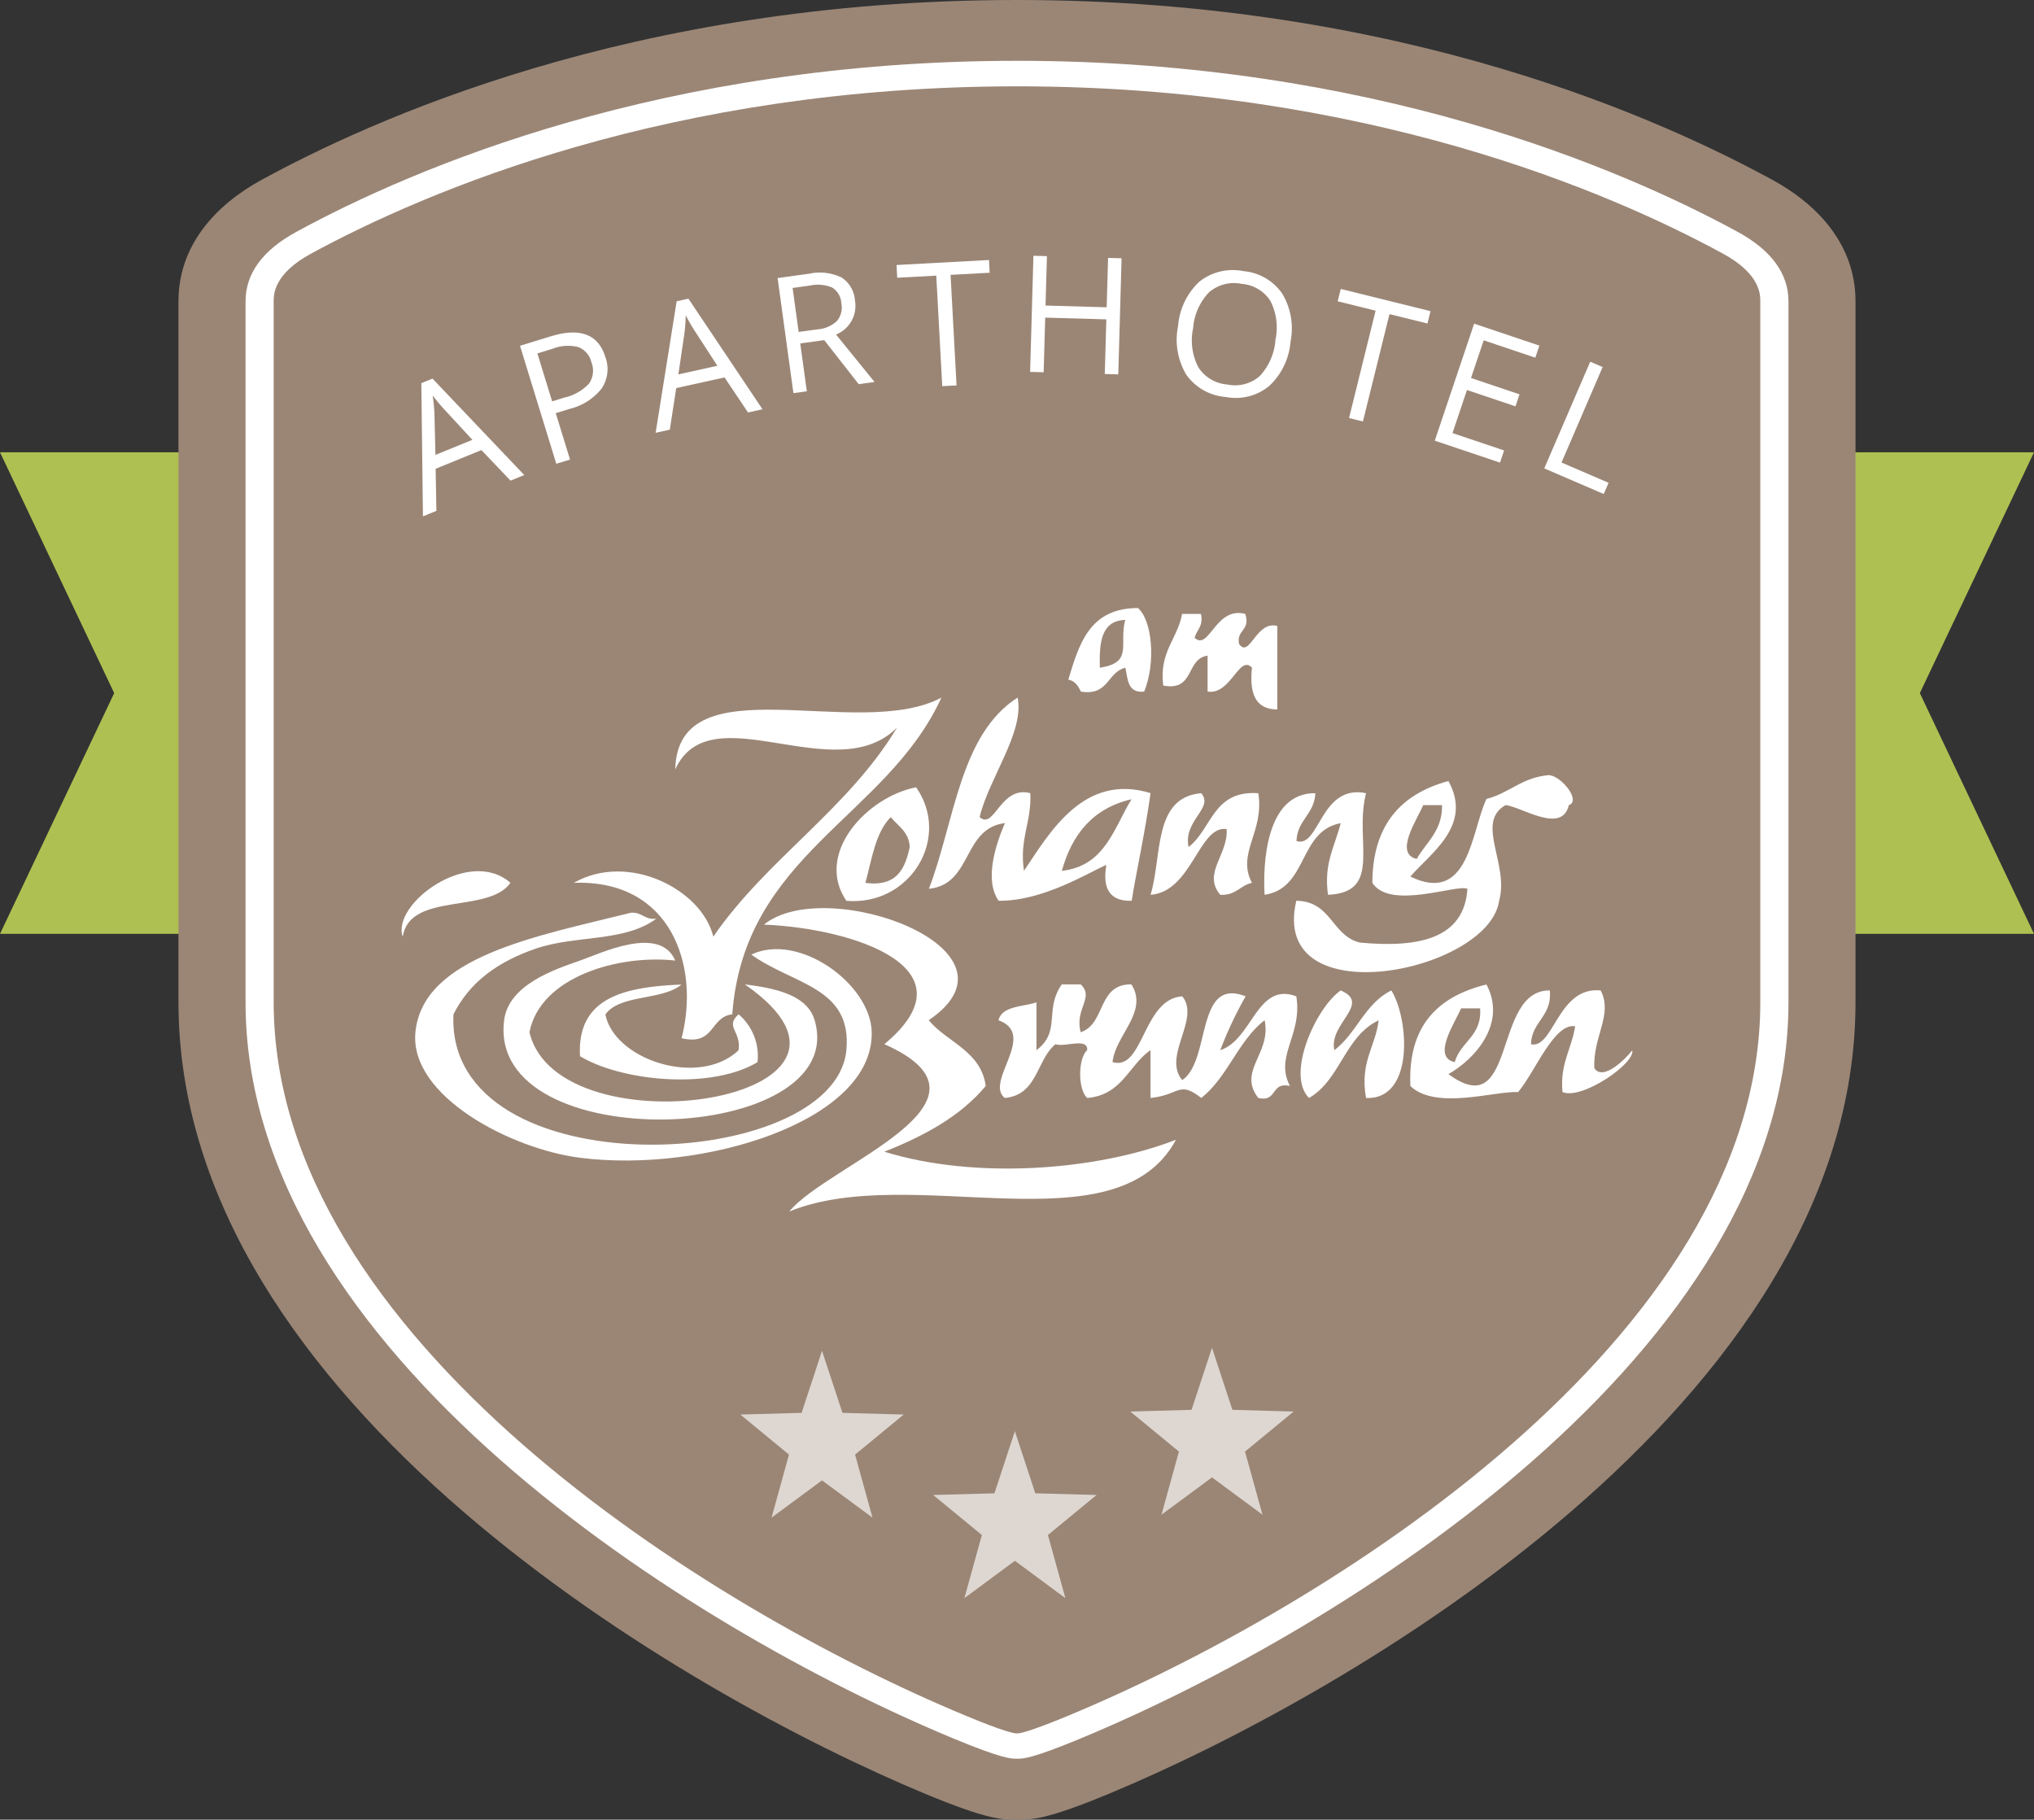 <svg id="Aparthotel_am_Johannesbrunnen" data-name="Aparthotel_am Johannesbrunnen" xmlns="http://www.w3.org/2000/svg" width="200" height="178.929" viewBox="0 0 200 178.929">
  <rect x="0" y="0" width="200" height="178.929" fill="#333333" stroke="none"/>
  <path id="Pfad_1" data-name="Pfad 1" d="M200,119.97H0l11.228,23.68L0,167.323H200L188.775,143.65Z" transform="translate(0 -75.497)" fill="#afc052"/>
  <path id="Pfad_2" data-name="Pfad 2" d="M204.02,17.66C193.64,12.018,167.918,0,129.787,0S65.931,12.018,55.555,17.66c-4.567,2.487-8.215,6.454-8.215,11.974V98.539c0,39.465,50.2,68.187,73.425,77.847,6.176,2.562,7.559,2.543,9.023,2.543s2.851.019,9.027-2.543c23.221-9.638,73.425-38.364,73.425-77.828V29.634c0-5.52-3.644-9.486-8.215-11.974" transform="translate(-29.791)" fill="#9b8676"/>
  <path id="Pfad_3" data-name="Pfad 3" d="M140.983,16.13c-34.753,0-59.312,10.532-70.837,16.808-3.336,1.809-5.016,4.115-5.016,6.843V108.69c0,34.342,43.743,61.666,69.577,72.394,4.819,2,5.694,2,6.213,2h.13c.523,0,1.394,0,6.213-2,25.841-10.728,69.58-38.052,69.58-72.394V39.781c0-2.728-1.687-5.034-5.016-6.843-11.536-6.276-36.084-16.808-70.844-16.808m0,2.51c34.1,0,58.129,10.305,69.421,16.452,3.67,1.994,3.67,4.022,3.67,4.689V108.69c0,33.059-42.719,59.631-67.964,70.129-3.963,1.65-4.875,1.776-5.06,1.776h-.13c-.185,0-1.112-.126-5.064-1.776-25.237-10.5-67.96-37.07-67.96-70.129V39.781c0-.667,0-2.695,3.67-4.689,11.31-6.146,35.328-16.452,69.417-16.452" transform="translate(-40.986 -10.151)" fill="#fff"/>
  <path id="Pfad_4" data-name="Pfad 4" d="M255.563,379.64l-2.009,6.105-6.024.163,4.786,3.937-1.716,6.206,4.964-3.67,4.964,3.67-1.716-6.206,4.782-3.937-6.024-.163Z" transform="translate(-155.771 -238.908)" fill="#ded7d1"/>
  <path id="Pfad_5" data-name="Pfad 5" d="M307.843,357.51l-2.009,6.1-6.024.167,4.782,3.937-1.713,6.206,4.964-3.67,4.964,3.67-1.716-6.206,4.782-3.937-6.024-.167Z" transform="translate(-188.67 -224.981)" fill="#ded7d1"/>
  <path id="Pfad_6" data-name="Pfad 6" d="M204.409,358.31l-2.005,6.1-6.024.167,4.782,3.937-1.713,6.2,4.96-3.666,4.964,3.666-1.713-6.2,4.782-3.937-6.024-.167Z" transform="translate(-123.582 -225.485)" fill="#ded7d1"/>
  <path id="Pfad_7" data-name="Pfad 7" d="M378.441,268.77c.563-2.017,2.695-2.558,2.495-5.29h-1.872c-.578,1.375-2.914,4.786-.623,5.29m17.449-1.175c.348,1.264-4.949,4.93-6.854,4.115-.263-2.791.9-4.237,1.246-6.465-2.069-.371-3.937,4.5-5.609,6.465-2.287-.119-8.089,1.8-10.591-.589-.271-5.931,2.7-8.808,7.477-9.99,2.05,3.866-1.186,7.377-3.74,8.815,6.776,4.99,4.3-8.322,9.972-8.226.237,2.573-1.783,3.018-1.853,5.286,2.224.508,2.647-5.716,6.854-5.286,1.227,2.391-.779,4.552-.627,7.636.864,1.335,3.107-.938,3.74-1.761" transform="translate(-235.399 -164.329)" fill="#fff"/>
  <path id="Pfad_8" data-name="Pfad 8" d="M355.293,213.844c.934-1.664,2.517-2.714,2.491-5.29h-1.853c-.578,1.375-2.917,4.786-.623,5.29m13.086-8.226c1.153.141,3.077,2.506,1.854,2.936-.689,2.929-4.73.1-6.231,0-3,1.713.393,5.831-.623,9.4-.979,7.043-22.646,11.429-19.94,0,3.47.059,3.448,3.407,6.231,4.111,6,.571,10.287-.486,10.591-5.286-1.027-.482-7.636,2.12-9.345-.589.018-5.664,2.791-8.734,7.477-10.009,2.443,4.419-1.853,7.151-3.74,9.4,5.787,2.784,5.972-4.448,7.481-7.636,2.287-.582,3.522-2.165,6.231-2.35" transform="translate(-215.988 -129.384)" fill="#fff"/>
  <path id="Pfad_9" data-name="Pfad 9" d="M353.907,262.72c1.75,2.832,2.265,10.773-2.491,10.576-.63-3.529.916-5.012,1.246-7.64-3.336,1.564-3.759,5.861-6.854,7.64-2.306-2.328.7-8.9,3.118-10.576,3.066,1.309-1.216,3.277-.626,5.876,2.195-1.657,3.006-4.608,5.609-5.876" transform="translate(-217.097 -165.33)" fill="#fff"/>
  <path id="Pfad_10" data-name="Pfad 10" d="M345.347,210.241c-1.2,4.686,1.69,9.761-3.74,9.99-.441-3.155.712-4.819,1.246-7.043-4.167.771-3.188,6.395-7.477,7.043-.174-2.84.052-10.05,4.986-9.99-.085,2.076-1.783,2.628-1.854,4.7,2.28.764,2.317-5.635,6.854-4.7" transform="translate(-211.028 -132.246)" fill="#fff"/>
  <path id="Pfad_11" data-name="Pfad 11" d="M294.129,262.3c.615,3.811-2.169,5.89-.623,8.815-1.92-.441-1.2,1.616-3.118,1.175-2.061-2.673,1.32-4.382.623-7.64-2.621,2.035-3.625,5.59-6.231,7.64-2.224-1.731-2.08-.3-4.986,0v-4.7c-2.15,1.483-2.791,4.419-6.231,4.7-.916-.853-.916-3.848,0-4.7.108-1.275-2.224-.263-3.114-.586-1.883,1.553-1.757,5-4.986,5.286-2.013-1.605,3.258-6.228-.623-7.64.371-1.42,2.354-1.3,3.737-1.761v4.7c2.45-1.835.741-3.985,2.495-6.465h1.853c1.379,1.286-.615,2.406,0,4.7,2.48-.8,1.62-4.745,4.986-4.7,1.713,2.676-1.568,4.986-1.854,7.64,3.055.912,2.966-6.206,6.854-6.465,1.82,2.187-1.976,5.894,0,8.23,2.847-1.887,1.283-10.187,6.231-8.23a38.736,38.736,0,0,0-2.491,5.29c3.184-1.034,3.588-6.747,7.477-5.29" transform="translate(-166.664 -164.329)" fill="#fff"/>
  <path id="Pfad_12" data-name="Pfad 12" d="M319.658,163.865v8.23c-2.261-.019-2.732-1.727-2.491-4.115-1.257-1.338-2.069,2.717-4.363,2.35V166.8c-2.169.3-1.238,3.533-4.359,2.94-.419-3.336,1.4-4.556,1.853-7.043h1.854c.263,1.231-.43,1.557-.623,2.35,1.446,1.323,2.046-3.136,4.986-2.35.519,1.664-.879,1.524-.623,2.94,1.034,1.505,1.676-2.291,3.737-1.765" transform="translate(-194.065 -102.329)" fill="#fff"/>
  <path id="Pfad_13" data-name="Pfad 13" d="M315.781,210.37c.619,3.811-2.169,5.89-.623,8.815-1.183.252-1.564,1.264-3.118,1.175-1.779-2.109.83-4.007.626-6.465-2.725-.4-3.41,6.176-7.477,6.465,1.157-3.8.215-9.59,4.982-9.99,1.272,1.483-1.787,2.662-1.246,5.29,2.306-1.746,2.369-5.6,6.854-5.29" transform="translate(-192.056 -132.375)" fill="#fff"/>
  <path id="Pfad_14" data-name="Pfad 14" d="M286.469,167.136c3.336-.5,1.853-2.3,2.495-4.7-2.406.082-2.554,2.291-2.495,4.7m3.74-5.876c1.4,1.194,1.79,5.342.623,8.226-1.642.178-1.605-1.227-1.854-2.35-1.805.445-1.613,2.784-4.363,2.35-.274-.523-.549-1.053-1.246-1.175,1.064-3.5,2.076-7.043,6.854-7.043" transform="translate(-178.325 -101.481)" fill="#fff"/>
  <path id="Pfad_15" data-name="Pfad 15" d="M259.461,202.071c4.267-.482,5.1-4.2,6.854-7.043-3.833.893-5.865,3.485-6.854,7.043m8.723-7.64c-.56,4.018-1.457,7.985-1.853,10.58-2.15.07-2.9-1.19-2.491-3.525-1.6.656-6.172,3.577-10.595,3.525-1.483-2.117-.174-5.8.623-7.64-4.211.53-3.173,6.024-7.477,6.465,2.536-6.617,3.029-15.169,8.723-18.806.686,3.4-2.817,7.914-3.737,11.751,1.446,1.323,2.043-3.136,4.982-2.35.145,2.88-1.094,4.448-.623,7.64,2.524-3.748,5.872-9.668,12.463-7.64" transform="translate(-155.053 -116.439)" fill="#fff"/>
  <path id="Pfad_16" data-name="Pfad 16" d="M243.146,263.672c-5.872,10.876-26.042,2.15-38.012,7.043,3.707-4.582,22.094-10.787,9.345-16.452,9.03-7.488-3.1-11.4-11.84-11.755,6.057-4.96,26.535,2.41,16.2,9.4,1.82,2.2,5.127,3,5.609,6.465-2.469,2.966-6.02,4.9-9.972,6.465,8.949,2.769,20.911,1.853,28.666-1.175" transform="translate(-127.521 -151.591)" fill="#fff"/>
  <path id="Pfad_17" data-name="Pfad 17" d="M229.089,214.7c-.07-1.483-1.142-2.057-1.872-2.94-1.509,1.516-1.853,4.144-2.491,6.465,3.129.4,3.9-1.416,4.363-3.525m.626-5.876c3.462,4.93-.53,11.681-6.858,11.165-3.169-4.663,2.057-10.242,6.858-11.165" transform="translate(-139.635 -131.41)" fill="#fff"/>
  <path id="Pfad_18" data-name="Pfad 18" d="M155.005,253.852c.185,8.763-16.57,13.872-28.666,12.344-6.8-.86-16.808-6.072-16.2-12.344.723-7.492,12.074-9.471,21.189-11.751,1.112-.078,1.316.715,2.491.586-3.132,2.324-7.955,1.6-11.84,2.94-3.737,1.286-6.5,3.277-8.1,6.465-.816,17.312,37.481,15.662,38.634,3.525.593-6.224-5.271-6.446-9.345-9.4,4.641-2.224,11.74,2.873,11.84,7.636" transform="translate(-69.292 -152.351)" fill="#fff"/>
  <path id="Pfad_19" data-name="Pfad 19" d="M162.182,192.1c.256-10.55,17.994-2.7,26.171-7.043-5.386,11.77-19.4,15.4-20.563,31.139-2.224.252-1.679,3.121-4.986,2.35,1.82-7.021-.96-15.625-10.595-15.28,5.334-3.051,12.582.634,13.716,5.29,5.223-7.6,13.267-12.548,18.064-20.555-6.079,6.113-18.364-3.466-21.808,4.115" transform="translate(-95.786 -116.458)" fill="#fff"/>
  <path id="Pfad_20" data-name="Pfad 20" d="M164.153,257.71c3.588,12.318-32.251,13.683-30.535,0,.441-3.525,5.016-5.019,7.477-5.876,1.939-.675,7.833-3.555,9.349,0-5.509-.615-13.256,1.557-14.335,7.043,2.8,11.974,37.648,6.75,21.189-4.693,3.744.437,6.213,1.331,6.854,3.525" transform="translate(-84.049 -157.384)" fill="#fff"/>
  <path id="Pfad_21" data-name="Pfad 21" d="M169.419,264.089a5.376,5.376,0,0,1,1.854,4.7c-4.53,2.728-13.323,1.905-17.449-.586-.323-5.8,4.408-6.817,9.972-7.043-1.853,1.575-6.072.942-7.477,2.94.89,4.478,9.216,7.192,13.086,3.525.311-1.853-1.36-2.3,0-3.525" transform="translate(-96.791 -164.348)" fill="#fff"/>
  <path id="Pfad_22" data-name="Pfad 22" d="M106.634,237.523c-1.112-3.184,6.513-8.878,10.595-5.29-2.157,3.062-9.89.86-10.595,5.29" transform="translate(-67.036 -145.423)" fill="#fff"/>
  <path id="Pfad_1612" data-name="Pfad 1612" d="M9.3,0,7.786-3.86H2.922L1.428,0H0L4.8-12.186H5.985L10.758,0ZM7.346-5.13,5.935-8.89q-.274-.714-.564-1.751A15.728,15.728,0,0,1,4.848-8.89L3.42-5.13Z" transform="translate(41.587 50.772) rotate(-22.19)" fill="#fff"/>
  <path id="Pfad_1611" data-name="Pfad 1611" d="M9.363-8.6A3.4,3.4,0,0,1,8.106-5.765a5.7,5.7,0,0,1-3.6.992H3.08V0H1.668V-12.136H4.814Q9.363-12.136,9.363-8.6ZM3.08-5.985H4.35a4.72,4.72,0,0,0,2.714-.606A2.233,2.233,0,0,0,7.9-8.533a2.094,2.094,0,0,0-.789-1.793,4.12,4.12,0,0,0-2.457-.589H3.08Z" transform="matrix(0.956, -0.294, 0.294, 0.956, 53.105, 46.093)" fill="#fff"/>
  <path id="Pfad_1610" data-name="Pfad 1610" d="M9.3,0,7.786-3.86H2.922L1.428,0H0L4.8-12.186H5.985L10.758,0ZM7.346-5.13,5.935-8.89q-.274-.714-.564-1.751A15.728,15.728,0,0,1,4.848-8.89L3.42-5.13Z" transform="translate(64.468 42.557) rotate(-12.42)" fill="#fff"/>
  <path id="Pfad_1609" data-name="Pfad 1609" d="M2.9-4.75V0H1.57V-11.422H4.7a4.929,4.929,0,0,1,3.105.8,2.918,2.918,0,0,1,1,2.422,3.033,3.033,0,0,1-2.3,3.063L9.617,0H8.047L5.281-4.75Zm0-1.141h1.82a3.144,3.144,0,0,0,2.063-.559,2.079,2.079,0,0,0,.656-1.676A1.907,1.907,0,0,0,6.77-9.758a3.619,3.619,0,0,0-2.145-.5H2.9Z" transform="translate(76.462 38.871) rotate(-7.84)" fill="#fff"/>
  <path id="Pfad_1608" data-name="Pfad 1608" d="M5.4,0H3.993V-10.882H.149v-1.253h9.1v1.253H5.4Z" transform="matrix(0.999, -0.054, 0.054, 0.999, 88.661, 38.189)" fill="#fff"/>
  <path id="Pfad_1607" data-name="Pfad 1607" d="M10.242,0H8.914V-5.375H2.9V0H1.57V-11.422H2.9v4.859H8.914v-4.859h1.328Z" transform="translate(99.721 36.522) rotate(1.63)" fill="#fff"/>
  <path id="Pfad_1606" data-name="Pfad 1606" d="M12.2-6.084A6.681,6.681,0,0,1,10.729-1.5,5.18,5.18,0,0,1,6.632.166,5.245,5.245,0,0,1,2.494-1.473,6.735,6.735,0,0,1,1.038-6.1,6.651,6.651,0,0,1,2.5-10.7a5.283,5.283,0,0,1,4.15-1.631,5.17,5.17,0,0,1,4.084,1.66A6.674,6.674,0,0,1,12.2-6.084Zm-9.67,0a5.76,5.76,0,0,0,1.05,3.74A3.726,3.726,0,0,0,6.632-1.071a3.69,3.69,0,0,0,3.046-1.27,5.84,5.84,0,0,0,1.029-3.744A5.793,5.793,0,0,0,9.683-9.8a3.674,3.674,0,0,0-3.034-1.266A3.745,3.745,0,0,0,3.582-9.791,5.7,5.7,0,0,0,2.532-6.084Z" transform="translate(113.961 37.941) rotate(8.04)" fill="#fff"/>
  <path id="Pfad_1605" data-name="Pfad 1605" d="M5.4,0H3.993V-10.882H.149v-1.253h9.1v1.253H5.4Z" transform="matrix(0.97, 0.24, -0.24, 0.97, 128.776, 40.147)" fill="#fff"/>
  <path id="Pfad_1604" data-name="Pfad 1604" d="M8.434,0H1.668V-12.136H8.434v1.253H3.08v3.91H8.11v1.245H3.08v4.466H8.434Z" transform="matrix(0.948, 0.319, -0.319, 0.948, 139.498, 42.798)" fill="#fff"/>
  <path id="Pfad_1603" data-name="Pfad 1603" d="M1.57,0V-11.422H2.9V-1.2H7.938V0Z" transform="translate(150.403 45.436) rotate(23.3)" fill="#fff"/>
</svg>
